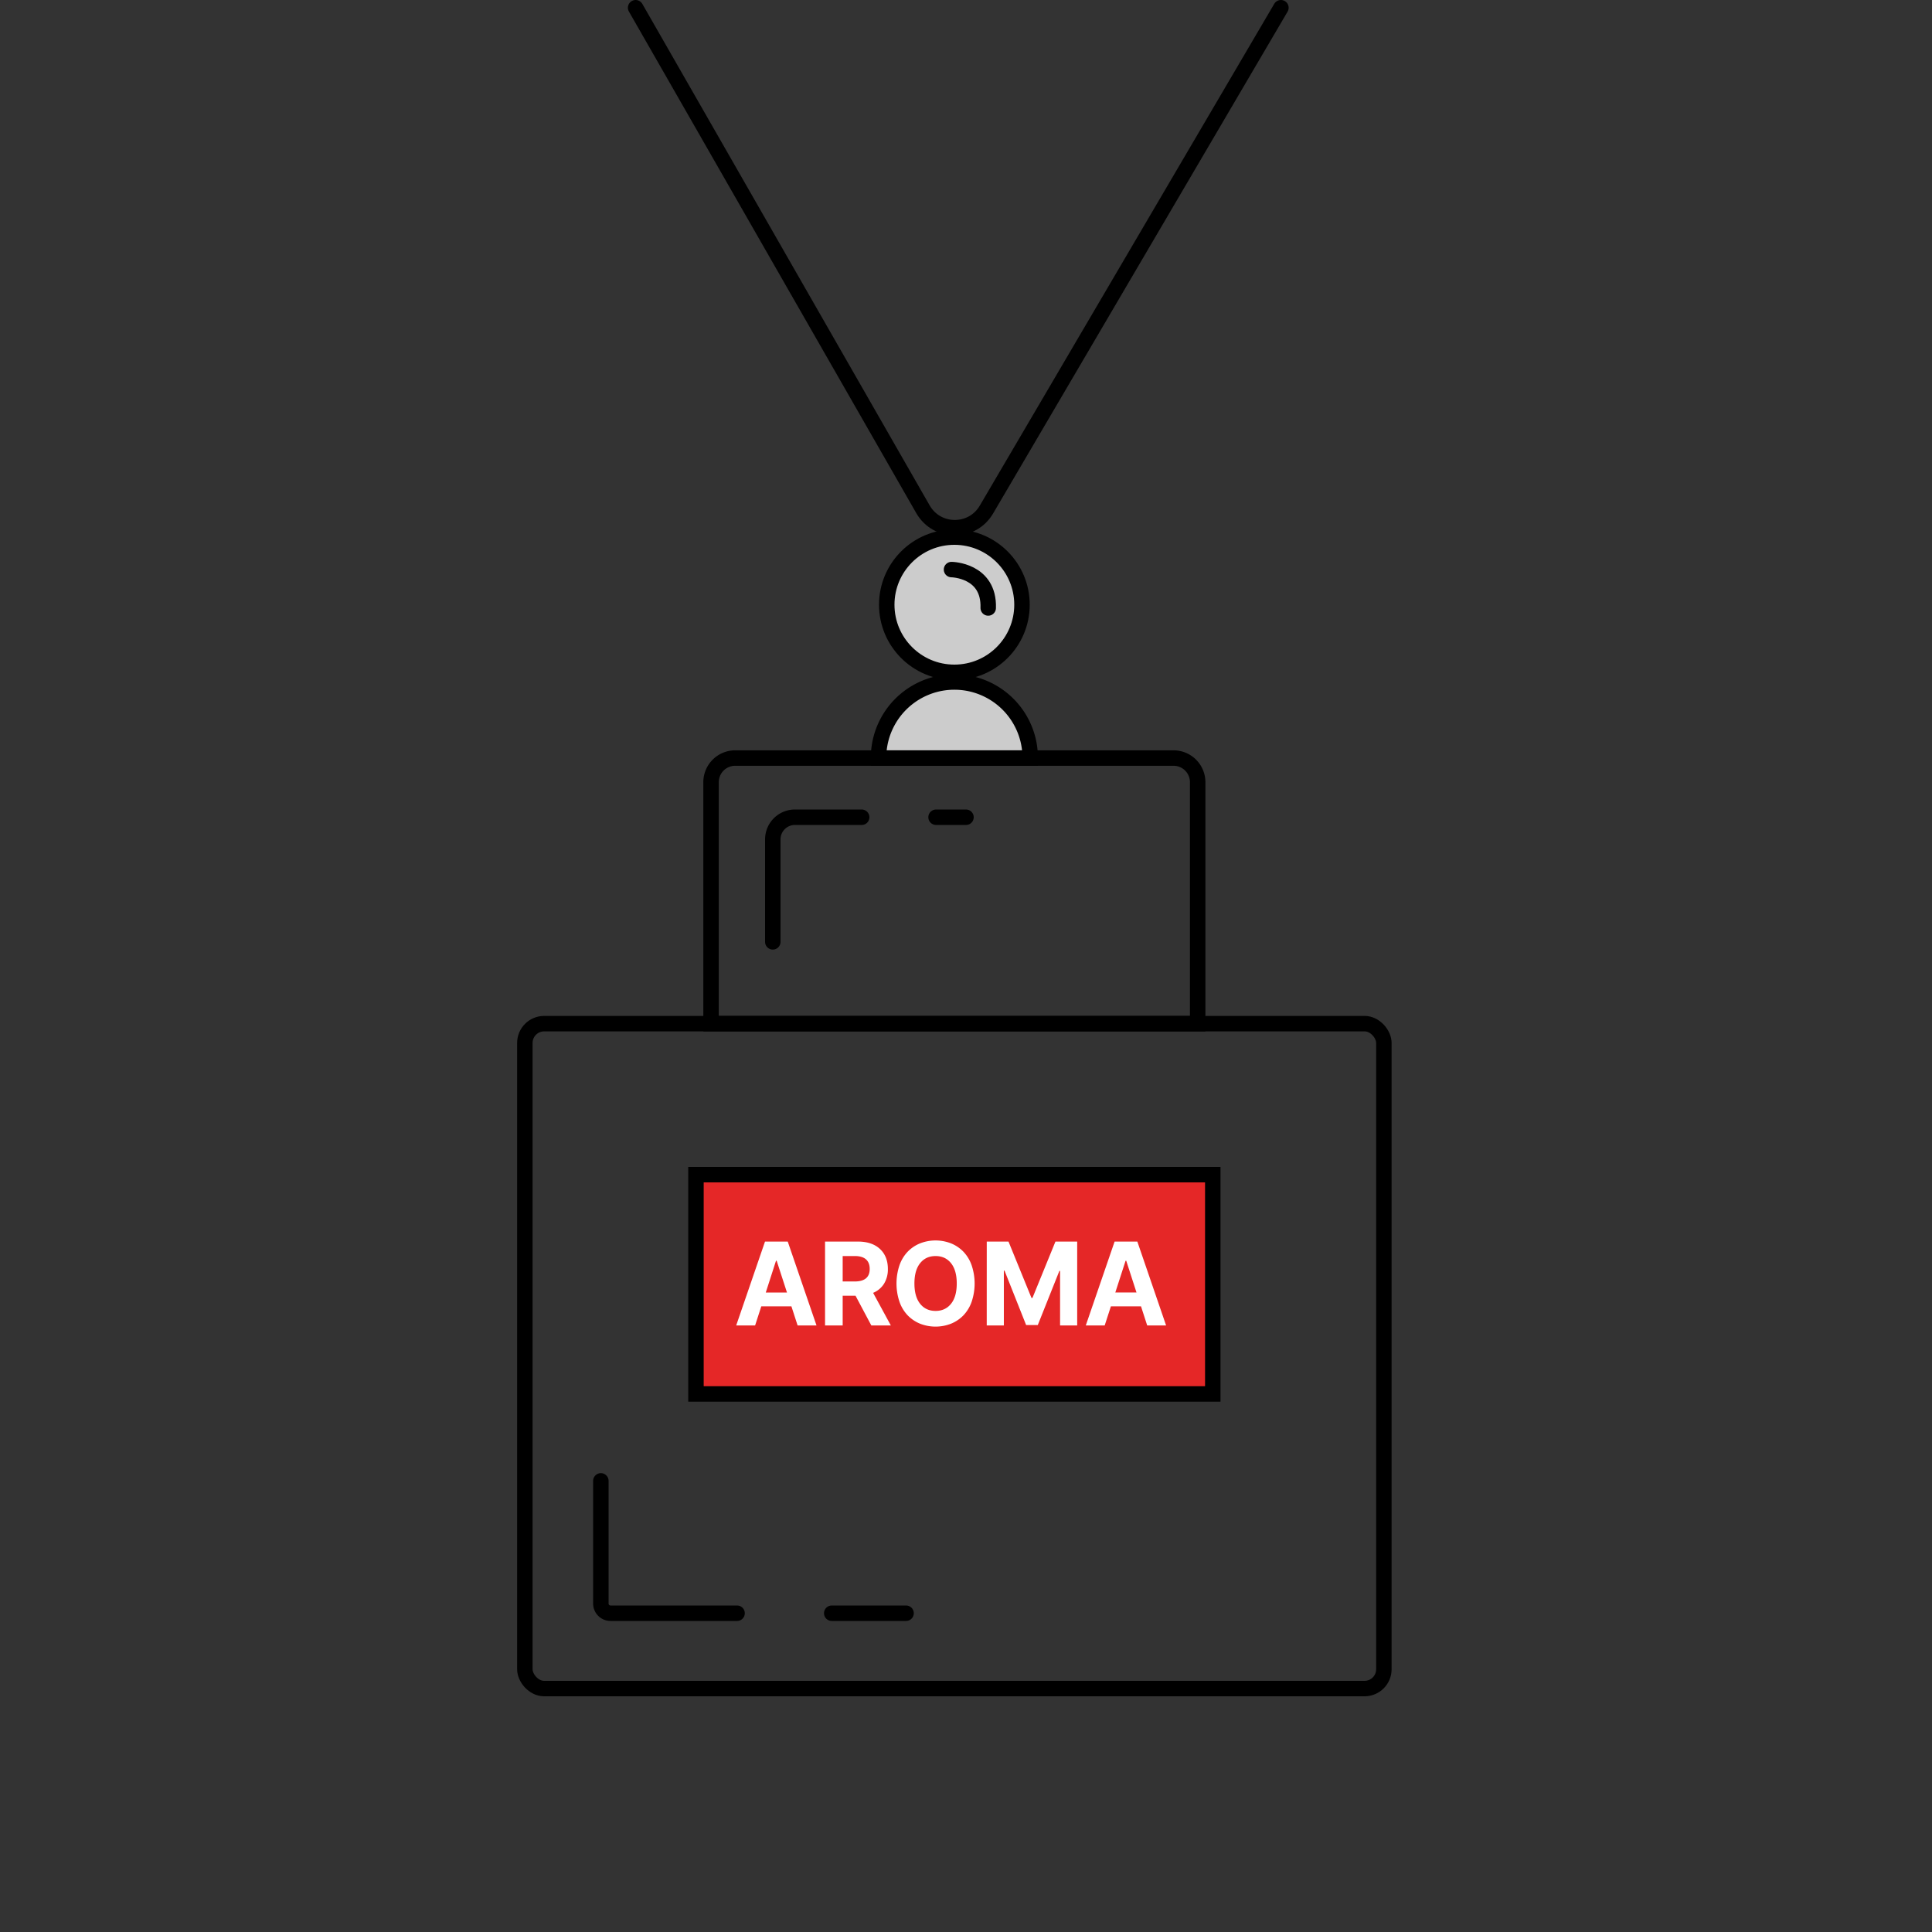 <svg id="Layer_1" data-name="Layer 1" xmlns="http://www.w3.org/2000/svg" viewBox="0 0 2000 2000"><rect x="0" y="0" width="2000" height="2000" fill="#333333" stroke="none"/><defs><style>.cls-1{fill:#ccc;}.cls-1,.cls-2,.cls-3,.cls-5{stroke:#000;stroke-miterlimit:10;stroke-width:16px;}.cls-2{fill:#e52727;}.cls-3,.cls-5{fill:none;}.cls-3{stroke-linecap:round;}.cls-4{fill:#fff;}</style></defs><circle class="cls-1" cx="987.96" cy="626" r="70"/><path class="cls-1" d="M1066.46,784.5v.23h-157v-.23a78.5,78.5,0,0,1,157,0Z"/><rect class="cls-2" x="720.46" y="1216" width="535" height="227"/><path class="cls-3" d="M985,589.62s39.28.44,38,39.76"/><path class="cls-3" d="M658,8,955.43,527.16c14.51,25.32,51,25.5,65.72.34L1326,8"/><line class="cls-3" x1="861" y1="1670" x2="937.96" y2="1670"/><line class="cls-3" x1="969" y1="846" x2="1000" y2="846"/><path class="cls-3" d="M800,975V868.9A22.9,22.9,0,0,1,822.9,846H892"/><path class="cls-3" d="M622,1533v127a10,10,0,0,0,10,10H763"/><path class="cls-4" d="M781.68,1372.11H762.11l29.82-86.83h23.54l29.78,86.83H825.68l-6.42-19.8H788.09ZM792.73,1338h21.94L804,1305.12h-.68Z"/><path class="cls-4" d="M854.08,1372.11v-86.83h34.08q14.55,0,22.76,7.65t8.2,20.71a28.17,28.17,0,0,1-3.94,15.2,24.21,24.21,0,0,1-11.33,9.52l18.35,33.75H902l-16.37-30.78H872.34v30.78Zm18.26-45.53h12.41q15.56,0,15.56-12.94,0-6.57-3.9-10t-11.75-3.39H872.34Z"/><path class="cls-4" d="M1005.83,1309.79a59.23,59.23,0,0,1,0,37.82,39,39,0,0,1-8.54,14.07,37.43,37.43,0,0,1-12.82,8.61,43.95,43.95,0,0,1-32,0,37.62,37.62,0,0,1-12.82-8.63,38.79,38.79,0,0,1-8.52-14.08,59.44,59.44,0,0,1,0-37.77,38.79,38.79,0,0,1,8.52-14.08,37.43,37.43,0,0,1,12.82-8.61,44.08,44.08,0,0,1,32,0,37.43,37.43,0,0,1,12.82,8.61A39,39,0,0,1,1005.83,1309.79Zm-21.32,39.87q5.91-7.4,5.91-21t-5.91-21q-5.91-7.39-16-7.4t-16,7.4q-5.91,7.39-5.9,21t5.9,21q5.91,7.41,16,7.4T984.51,1349.66Z"/><path class="cls-4" d="M1021.49,1285.28H1044l23.79,58.34h1l23.79-58.34h22.52v86.83h-17.71V1315.6h-.72l-22.36,56.09h-12.06l-22.36-56.31h-.71v56.73h-17.72Z"/><path class="cls-4" d="M1143.57,1372.11H1124l29.83-86.83h23.53l29.78,86.83h-19.57l-6.41-19.8H1150Zm11-34.13h21.93l-10.63-32.86h-.67Z"/><path class="cls-5" d="M1239.83,809.73v249.94H736.08V809.73a25,25,0,0,1,25-25h453.75A25,25,0,0,1,1239.83,809.73Z"/><rect class="cls-5" x="543.33" y="1059.67" width="889.25" height="688.33" rx="20"/></svg>